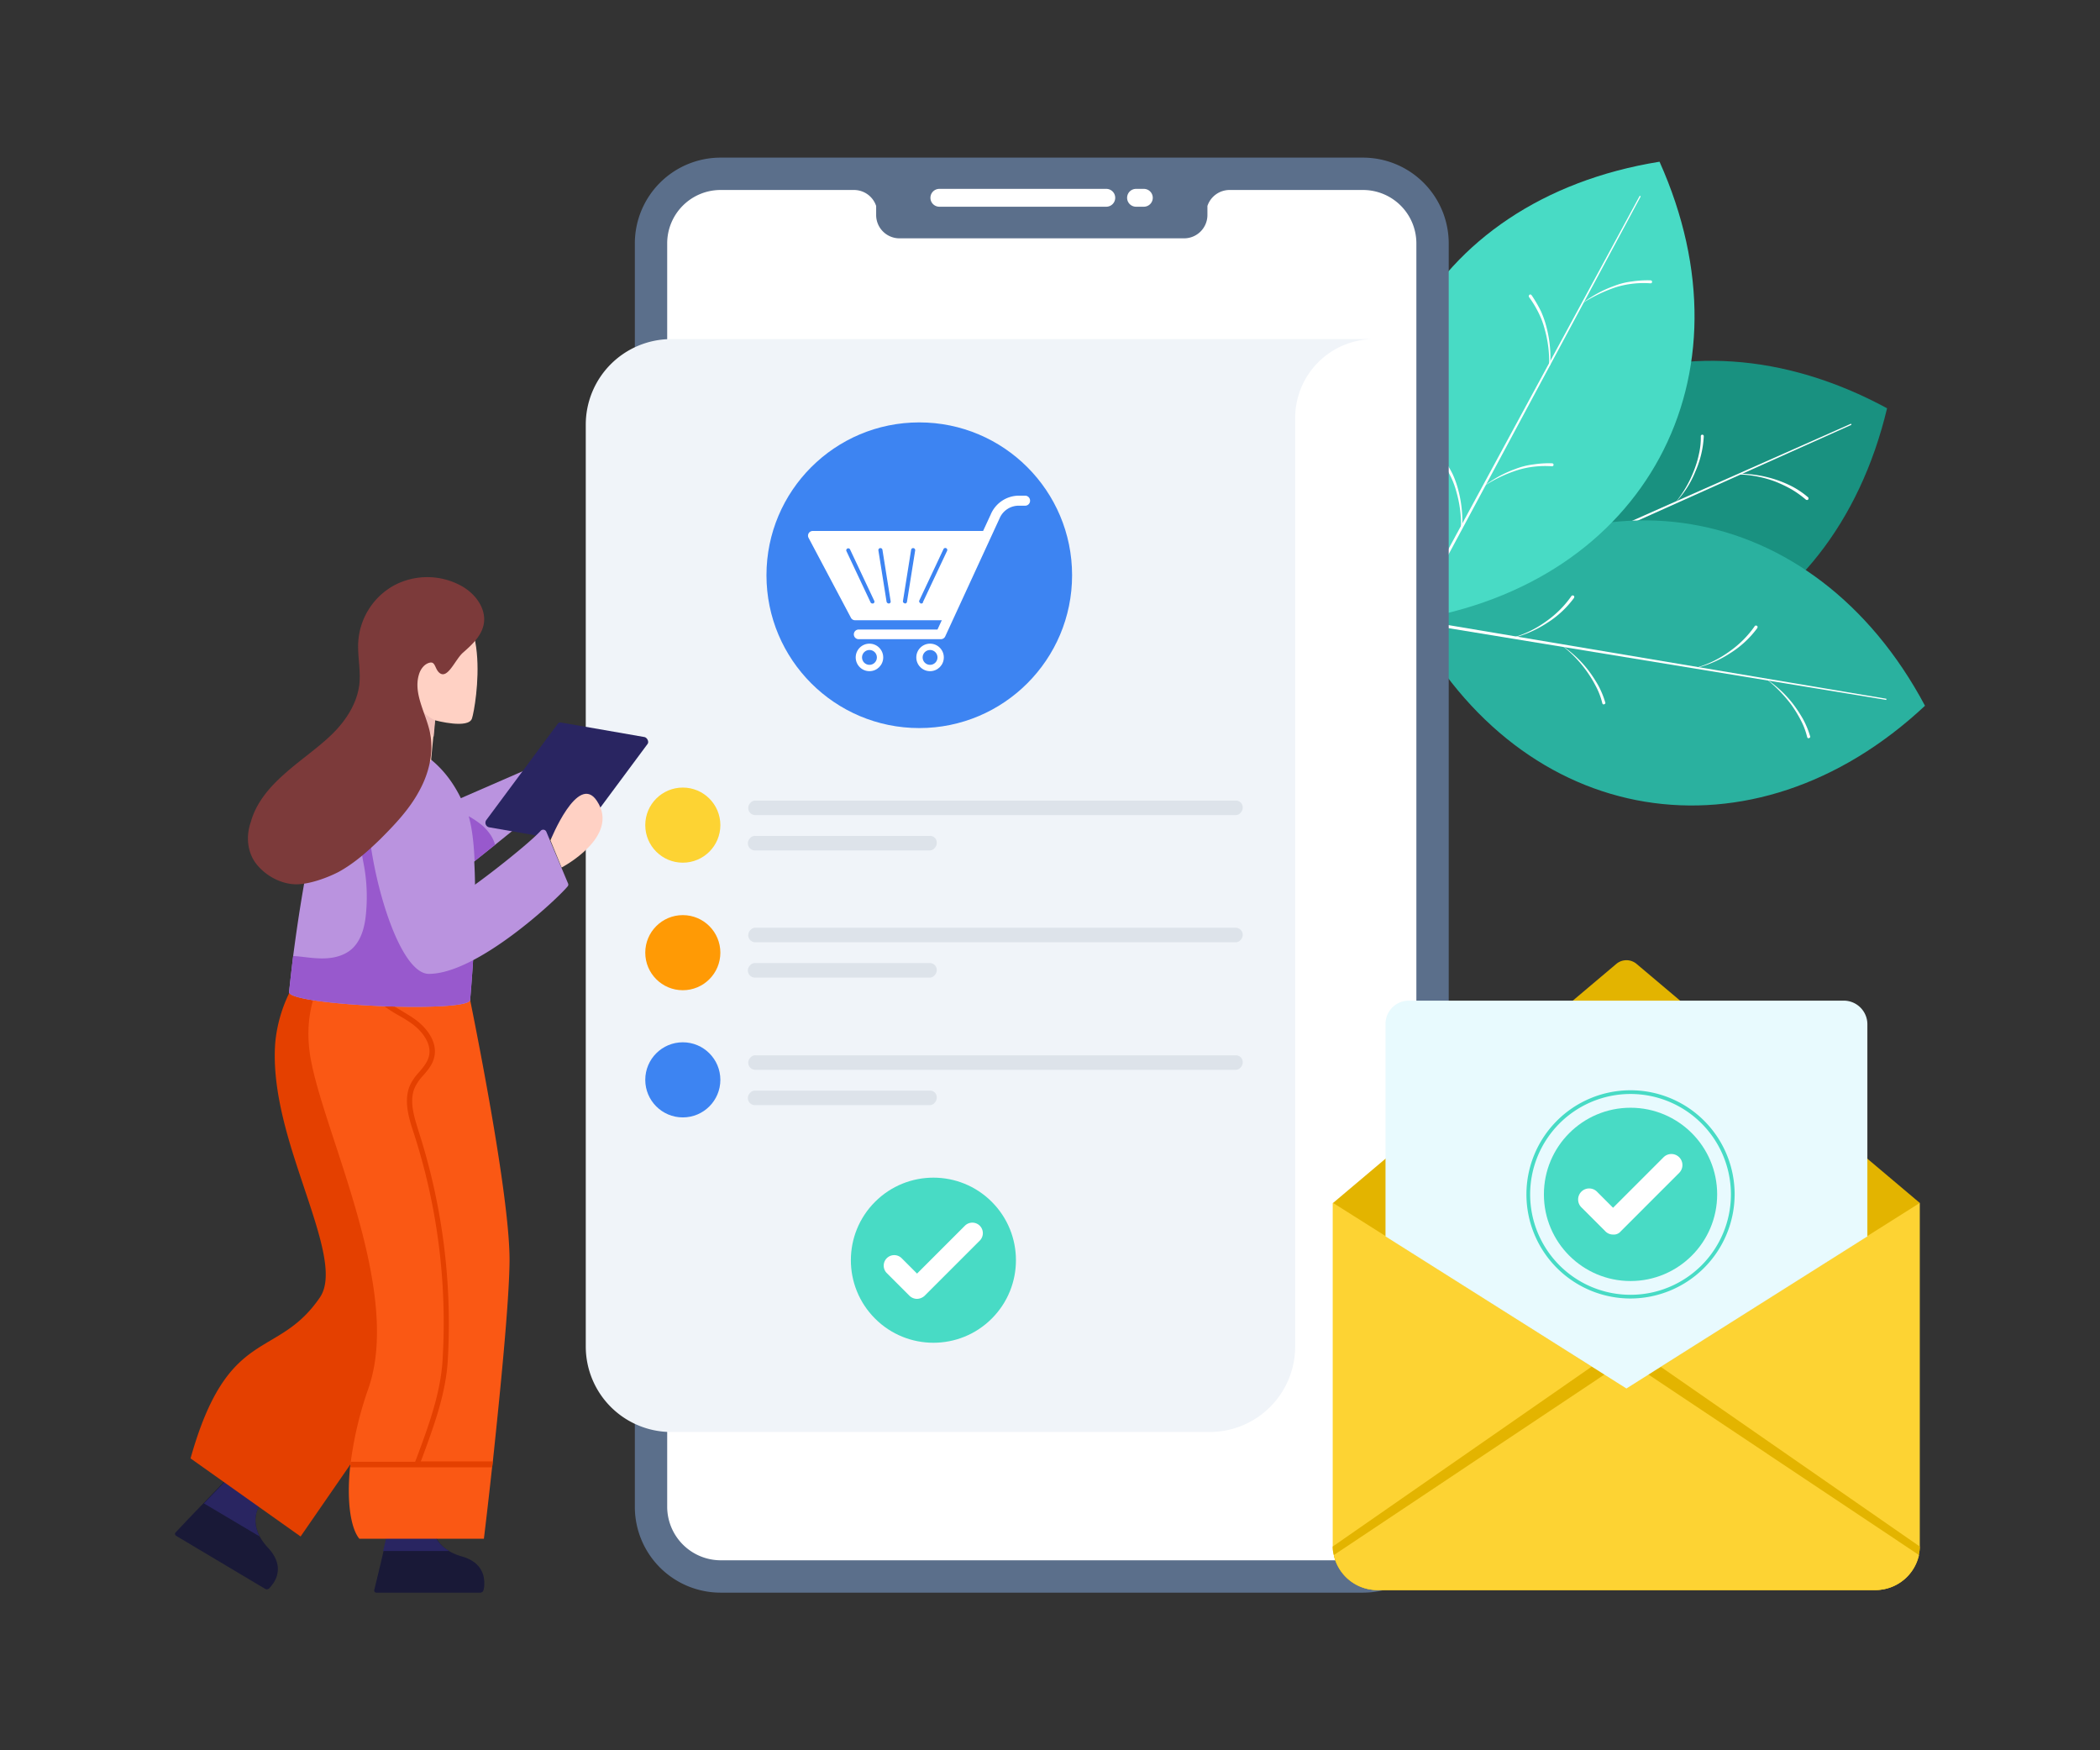 <svg xmlns="http://www.w3.org/2000/svg" viewBox="0 0 1200 1000" id="order-confirmation">
  <rect x="0" y="0" width="1200" height="1000" fill="#333333" stroke="none"/>
  <g>
    <path d="M806.383 354.36c59.276 32.294 119.401 34.843 168.692 12.96s87.532-68.199 103.254-134.061c-118.764-64.375-240.502-10.198-271.946 121.101Z" fill="#199180"></path>
    <path d="m820.83 347.136 236.678-104.954c.213 0 .425 0 .425.213s0 .424-.212.424L821.68 348.624a.776.776 0 0 1-1.062-.425c-.213-.425-.213-.85.212-1.063Z" fill="#fff"></path>
    <path d="M957.44 287.01a65.473 65.473 0 0 0 10.411-17.846 57.148 57.148 0 0 0 2.975-9.773 41.615 41.615 0 0 0 1.062-10.198.85.85 0 1 1 1.7 0 55.884 55.884 0 0 1-1.488 10.41 55.328 55.328 0 0 1-3.4 9.986 54.525 54.525 0 0 1-11.26 17.422ZM885.63 318.88a67.562 67.562 0 0 1 20.608 3.399 64.57 64.57 0 0 1 9.56 4.037 48.565 48.565 0 0 1 8.712 5.948c.425.213.425.85.212 1.275s-.85.425-1.275.213a58.597 58.597 0 0 0-8.285-5.95 75.385 75.385 0 0 0-9.349-4.46 65.585 65.585 0 0 0-20.183-4.038v-.425ZM860.56 330.14a65.473 65.473 0 0 0 10.41-17.847 57.149 57.149 0 0 0 2.975-9.773 41.615 41.615 0 0 0 1.062-10.198.85.85 0 0 1 1.7 0 55.884 55.884 0 0 1-1.488 10.41 55.328 55.328 0 0 1-3.399 9.986 54.523 54.523 0 0 1-11.26 17.422c.212.212 0 .212 0 0ZM994.196 270.651a67.562 67.562 0 0 1 20.608 3.4 64.568 64.568 0 0 1 9.561 4.037 48.567 48.567 0 0 1 8.71 5.948c.426.213.426.85.213 1.275s-.85.425-1.275.213a58.597 58.597 0 0 0-8.285-5.95 75.382 75.382 0 0 0-9.349-4.46 65.586 65.586 0 0 0-20.183-4.038c-.213-.212-.213-.212 0-.425Z" fill="#fff"></path>
    <path d="M806.383 354.36c31.656 59.7 80.522 94.969 133.636 103.68s110.69-8.711 159.981-54.815c-63.525-119.189-195.036-141.072-293.617-48.865Z" fill="#2ab19f"></path>
    <path d="m822.53 356.272 255.162 42.917c.212 0 .425.212.212.425 0 .212-.212.424-.424.212l-255.375-41.854a.743.743 0 0 1-.637-1.063 1.168 1.168 0 0 1 1.062-.637Z" fill="#fff"></path>
    <path d="M969.763 381.342a60.102 60.102 0 0 0 18.484-9.136 58.34 58.34 0 0 0 14.447-14.447c.213-.425.85-.425 1.275-.212s.425.85.213 1.275a56.261 56.261 0 0 1-15.297 14.234 64.254 64.254 0 0 1-19.122 8.499c0 .212-.212 0 0-.213ZM892.216 368.595a64.896 64.896 0 0 1 15.297 14.234 76.96 76.96 0 0 1 5.736 8.711 49.742 49.742 0 0 1 4.037 9.773c.213.425 0 .85-.637 1.063-.425.212-.85 0-1.063-.638a40.174 40.174 0 0 0-3.611-9.56 69.451 69.451 0 0 0-19.759-23.583c-.212.212-.212 0 0 0ZM865.021 364.133a60.101 60.101 0 0 0 18.484-9.136 58.34 58.34 0 0 0 14.448-14.447c.212-.425.85-.425 1.274-.212s.425.85.213 1.274a56.262 56.262 0 0 1-15.297 14.235 64.254 64.254 0 0 1-19.121 8.498s-.213 0 0-.212ZM1009.28 387.928a64.896 64.896 0 0 1 15.297 14.235 76.962 76.962 0 0 1 5.737 8.71 49.742 49.742 0 0 1 4.037 9.774c.212.425 0 .85-.638 1.062-.425.213-.85 0-1.062-.637a40.174 40.174 0 0 0-3.612-9.56 73.387 73.387 0 0 0-5.311-8.712 79.837 79.837 0 0 0-14.448-14.872Z" fill="#fff"></path>
    <path d="M806.808 354.36c66.712-10.623 115.79-45.254 141.497-92.844s27.62-107.504 0-169.117C814.669 113.857 751.356 231.134 806.808 354.36Z" fill="#48dbc5"></path>
    <path d="m813.607 339.7 123.225-227.542c0-.213.213-.213.425-.213s.213.213.213.425L815.094 340.338a.809.809 0 0 1-1.487-.638Z" fill="#fff"></path>
    <path d="M885.205 208.614a67.735 67.735 0 0 0-2.55-20.609 46.776 46.776 0 0 0-3.611-9.56 59.517 59.517 0 0 0-5.312-8.711 1 1 0 0 1 .213-1.275c.425-.425.85-.212 1.274.213a78.607 78.607 0 0 1 5.312 9.135 55.328 55.328 0 0 1 3.4 9.986 68.65 68.65 0 0 1 1.911 20.82h-.637ZM847.812 277.875a66.48 66.48 0 0 1 18.272-9.985 42.212 42.212 0 0 1 10.198-2.55 58.284 58.284 0 0 1 10.623-.637.85.85 0 0 1 0 1.7 54.544 54.544 0 0 0-10.198.212 52.16 52.16 0 0 0-9.986 2.124 77.72 77.72 0 0 0-18.909 9.136c.213.213 0 .213 0 0ZM834.852 301.883a67.734 67.734 0 0 0-2.55-20.609 46.776 46.776 0 0 0-3.611-9.56 59.517 59.517 0 0 0-5.311-8.711 1 1 0 0 1 .212-1.275c.425-.425.85-.212 1.275.213a78.604 78.604 0 0 1 5.311 9.135 55.328 55.328 0 0 1 3.4 9.986 68.65 68.65 0 0 1 1.912 20.82c-.425.213-.425.213-.638 0ZM904.114 173.346a66.48 66.48 0 0 1 18.271-9.986 42.212 42.212 0 0 1 10.198-2.55 58.284 58.284 0 0 1 10.623-.637.85.85 0 0 1 0 1.7 54.545 54.545 0 0 0-10.198.212 52.16 52.16 0 0 0-9.986 2.125 86.343 86.343 0 0 0-18.908 9.136Z" fill="#fff"></path>
    <path d="M827.841 138.928v722.144a49.009 49.009 0 0 1-48.865 48.866h-367.34a49.009 49.009 0 0 1-48.865-48.866V138.928a49.009 49.009 0 0 1 48.865-48.866h367.34a49.009 49.009 0 0 1 48.865 48.866Z" fill-rule="evenodd" fill="#5b6f8b"></path>
    <path d="M809.357 138.928v722.144a30.651 30.651 0 0 1-30.381 30.382h-367.34a30.651 30.651 0 0 1-30.382-30.382V138.928a30.512 30.512 0 0 1 30.382-30.382h76.272a13.34 13.34 0 0 1 12.748 9.136v5.099a13.33 13.33 0 0 0 13.385 13.385h162.53a13.33 13.33 0 0 0 13.385-13.385v-5.1a13.34 13.34 0 0 1 12.747-9.135h76.273a30.512 30.512 0 0 1 30.381 30.382Z" fill="#fff" fill-rule="evenodd"></path>
    <path d="M632.167 118.107a5.099 5.099 0 0 0 0-10.198h-95.393a5.099 5.099 0 0 0 0 10.198Zm16.997-10.198a5.099 5.099 0 0 0 0 10.198h4.462a5.099 5.099 0 0 0 0-10.198Z" fill="#fff" fill-rule="evenodd"></path>
    <path d="M785.137 193.742a45.064 45.064 0 0 0-45.04 45.04v530.509a48.872 48.872 0 0 1-48.866 48.865H383.59a48.872 48.872 0 0 1-48.865-48.865V242.607a48.872 48.872 0 0 1 48.865-48.865Z" fill="#f0f4f9"></path>
    <circle cx="525.301" cy="328.653" r="87.32" fill="#3d84f2"></circle>
    <path d="m566.73 303.37-3.824 9.56-20.183 41.43h-54.177a2.613 2.613 0 0 1-2.337-1.487l-24.22-45.679a2.673 2.673 0 0 1 2.337-3.824Z" fill="#fff"></path>
    <path d="M588.613 286.16a2.812 2.812 0 0 1-2.761 2.763h-3.612a11.837 11.837 0 0 0-11.048 7.223l-31.019 67.35a2.76 2.76 0 0 1-2.55 1.7H490.67a2.762 2.762 0 0 1 0-5.525h45.041l30.382-65.65a17.552 17.552 0 0 1 16.147-10.834h3.611a2.863 2.863 0 0 1 2.762 2.974Z" fill="#fff"></path>
    <circle cx="531.462" cy="375.606" r="7.861" fill="#fff"></circle>
    <circle cx="531.462" cy="375.606" r="4.249" fill="#3d84f2"></circle>
    <circle cx="496.832" cy="375.606" r="7.861" fill="#fff"></circle>
    <circle cx="496.832" cy="375.606" r="4.249" fill="#3d84f2"></circle>
    <path d="M498.531 344.8a1.168 1.168 0 0 1-1.062-.638l-13.81-29.32a1.144 1.144 0 0 1 2.125-.85l13.81 29.32a1.097 1.097 0 0 1-.638 1.487ZM507.88 344.8a1.347 1.347 0 0 1-1.275-1.063l-4.674-29.32a1.173 1.173 0 0 1 2.337-.212l4.674 29.32a1.064 1.064 0 0 1-1.063 1.274ZM517.228 344.8q-1.275-.32-1.275-1.275l4.674-29.32a1.173 1.173 0 1 1 2.337.213l-4.674 29.32a1.138 1.138 0 0 1-1.062 1.061ZM526.363 344.8c-.212 0-.425 0-.425-.213a1.168 1.168 0 0 1-.637-1.487l13.81-29.32a1.144 1.144 0 0 1 2.124.85l-13.81 29.32c0 .637-.424.85-1.062.85Z" fill="#3d84f2"></path>
    <circle cx="390.178" cy="471.424" r="21.458" fill="#fdd333"></circle>
    <path d="M710.14 461.439a4.195 4.195 0 0 1-1.275 2.974 3.565 3.565 0 0 1-2.975 1.275H431.607a4.034 4.034 0 0 1-4.037-4.037 4.194 4.194 0 0 1 1.275-2.974 3.565 3.565 0 0 1 2.974-1.275h274.284a3.903 3.903 0 0 1 4.036 4.037ZM535.287 481.622a4.194 4.194 0 0 1-1.275 2.975 3.565 3.565 0 0 1-2.975 1.275h-99.642a4.034 4.034 0 0 1-4.037-4.037 4.195 4.195 0 0 1 1.275-2.975 3.565 3.565 0 0 1 2.974-1.274h99.643a3.791 3.791 0 0 1 4.037 4.036Z" fill="#dde3ea"></path>
    <circle cx="390.178" cy="544.297" r="21.458" fill="#ff9a05"></circle>
    <path d="M710.14 534.1a4.195 4.195 0 0 1-1.275 2.974 3.565 3.565 0 0 1-2.975 1.275H431.607a4.034 4.034 0 0 1-4.037-4.037 4.194 4.194 0 0 1 1.275-2.974 3.565 3.565 0 0 1 2.974-1.275h274.284a4.034 4.034 0 0 1 4.036 4.036ZM535.287 554.283a4.194 4.194 0 0 1-1.275 2.974 3.565 3.565 0 0 1-2.975 1.275h-99.642a4.034 4.034 0 0 1-4.037-4.037 4.195 4.195 0 0 1 1.275-2.974 3.565 3.565 0 0 1 2.974-1.275h99.643a3.907 3.907 0 0 1 4.037 4.037Z" fill="#dde3ea"></path>
    <circle cx="390.178" cy="616.958" r="21.458" fill="#3d84f2"></circle>
    <path d="M710.14 606.973a4.195 4.195 0 0 1-1.275 2.974 3.565 3.565 0 0 1-2.975 1.275H431.607a4.034 4.034 0 0 1-4.037-4.037 4.194 4.194 0 0 1 1.275-2.974 3.565 3.565 0 0 1 2.974-1.275h274.284a3.903 3.903 0 0 1 4.036 4.037ZM535.287 627.156a4.194 4.194 0 0 1-1.275 2.975 3.565 3.565 0 0 1-2.975 1.274h-99.642a4.034 4.034 0 0 1-4.037-4.036 4.195 4.195 0 0 1 1.275-2.975 3.565 3.565 0 0 1 2.974-1.275h99.643a3.791 3.791 0 0 1 4.037 4.037Z" fill="#dde3ea"></path>
    <path d="M1097.026 687.282v196.311a19.29 19.29 0 0 1-.638 4.887 25.497 25.497 0 0 1-24.857 19.97H787.049a25.497 25.497 0 0 1-24.857-19.97 18.109 18.109 0 0 1-.638-4.887V687.282Z" fill="#fdd333"></path>
    <path d="M1097.026 883.593a19.29 19.29 0 0 1-.638 4.887 25.497 25.497 0 0 1-24.857 19.97H787.049a25.497 25.497 0 0 1-24.857-19.97 18.109 18.109 0 0 1-.638-4.887l167.63-116.427Z" fill="#e3b400"></path>
    <path d="m1097.026 687.282-29.957 18.909-137.673 87.107-137.673-87.107-29.956-18.909h335.259zM1097.026 687.282h-335.26l161.894-136.61a8.978 8.978 0 0 1 11.473 0Z" fill="#e3b400"></path>
    <path d="M1096.6 888.48a25.497 25.497 0 0 1-24.857 19.97H787.05a25.497 25.497 0 0 1-24.857-19.97l167.204-111.54Z" fill="#fdd333"></path>
    <path d="M1067.069 585.09v121.313l-137.673 86.895-137.673-86.895V585.089a13.33 13.33 0 0 1 13.385-13.384h248.364a13.511 13.511 0 0 1 13.597 13.384Z" fill="#e8fafe"></path>
    <path d="M931.733 741.884a59.488 59.488 0 1 1 59.489-59.489 59.663 59.663 0 0 1-59.489 59.489Zm0-116.852a57.364 57.364 0 1 0 57.364 57.363 57.396 57.396 0 0 0-57.364-57.363Z" fill="#48dbc5"></path>
    <circle cx="931.733" cy="682.395" r="49.503" fill="#48dbc5"></circle>
    <path d="M921.748 705.34a6.115 6.115 0 0 1-4.462-1.911L903.69 689.83a6.31 6.31 0 1 1 8.923-8.923l9.136 9.136 28.894-28.895a6.31 6.31 0 0 1 8.923 8.924l-33.356 33.356a5.158 5.158 0 0 1-4.461 1.912Z" fill="#fff"></path>
    <circle cx="533.374" cy="720" r="47.166" transform="rotate(-45 533.374 720)" fill="#48dbc5"></circle>
    <path d="M524.026 742.096a6.316 6.316 0 0 1-4.249-1.7l-12.96-12.96a6.01 6.01 0 1 1 8.498-8.498l8.711 8.71 27.407-27.406a6.01 6.01 0 0 1 8.499 8.498l-31.657 31.656a6.747 6.747 0 0 1-4.249 1.7Z" fill="#fff"></path>
    <path d="M276.725 905.476a12.54 12.54 0 0 1-.425 2.975 1.861 1.861 0 0 1-1.912 1.487h-59.276a1.272 1.272 0 0 1-1.275-1.487l2.337-9.561 7.012-29.532a2.11 2.11 0 0 1 2.124-1.487l20.396 2.125a1.828 1.828 0 0 1 1.7 1.7c.212 3.824 2.124 13.597 16.784 17.633 11.473 3.4 12.747 11.26 12.535 16.147Z" fill="#191937"></path>
    <path d="M256.33 885.93c-7.862-4.674-9.137-11.473-9.137-14.447a1.828 1.828 0 0 0-1.7-1.7l-20.395-2.124a2.212 2.212 0 0 0-2.125 1.487l-4.037 16.997h37.393Z" fill="#292561"></path>
    <path d="M155.836 905.051a22.586 22.586 0 0 1-1.912 2.337 1.94 1.94 0 0 1-2.337.425l-50.99-30.381c-.637-.425-.85-1.487-.212-1.912l6.799-7.224 21.033-21.883a1.934 1.934 0 0 1 2.55-.212l16.784 12.11a1.534 1.534 0 0 1 .424 2.337c-1.912 3.399-5.099 12.747 5.312 23.795 8.286 8.923 5.524 16.572 2.55 20.608Z" fill="#191937"></path>
    <path d="M148.4 877.857c-4.249-8.074-1.912-14.447-.425-16.997a1.881 1.881 0 0 0-.424-2.337L131.19 846.2a1.934 1.934 0 0 0-2.55.213l-12.11 12.535Z" fill="#292561"></path>
    <path d="m314.543 457.19-31.657 25.495-21.883 17.421-4.461 3.612-21.034-15.722 19.334-28.257 56.089-24.433 3.612 21.884z" fill="#ba93df"></path>
    <path d="m249.105 765.891-77.334 111.966-62.888-44.617c21.458-76.484 49.29-55.876 73.936-91.994 9.773-14.447-4.037-45.89-15.297-81.796-6.587-21.034-11.898-43.554-10.198-64.163a81.991 81.991 0 0 1 9.56-31.018 106.372 106.372 0 0 1 12.748-19.122l32.718-21.033 2.125-1.487 5.736-3.824s.213 1.487.638 4.249c.212 1.062.424 2.124.637 3.611a874.389 874.389 0 0 1 2.337 13.81c3.4 20.184 8.073 47.378 8.073 48.228s5.312 55.664 9.986 104.105c.425 3.824.637 7.436 1.062 11.048 3.4 33.78 6.161 62.037 6.161 62.037Z" fill="#e44000"></path>
    <path d="M291.172 720.425c-.212 24.008-5.524 76.485-9.56 114.728-.213 1.062-.213 2.124-.425 3.186-2.55 23.583-4.674 40.792-4.674 40.792h-71.174c-4.461-5.311-7.436-19.546-5.311-40.792.212-1.062.212-2.124.425-3.186a207.49 207.49 0 0 1 10.198-42.28c18.908-55.239-24.008-141.922-32.719-185.9-8.923-43.98 20.396-66.5 20.396-66.5h63.95s29.107 134.911 28.894 179.952Z" fill="#fa5814"></path>
    <path d="M281.612 835.153c-.213 1.062-.213 2.124-.425 3.186h-81.16c.213-1.062.213-2.124.426-3.186h36.755l.85-2.125c6.798-18.271 13.81-37.18 14.872-56.514a351.322 351.322 0 0 0-16.572-129.387c-2.762-8.286-5.949-18.696-1.912-27.407a29.5 29.5 0 0 1 5.099-7.223c2.337-2.762 4.674-5.524 5.524-8.924 1.912-7.436-4.25-14.872-9.986-18.908a73.233 73.233 0 0 0-6.798-4.25c-4.887-2.762-9.773-5.736-13.598-10.198l2.337-2.124c3.4 4.036 8.074 6.798 12.748 9.56 2.337 1.488 4.674 2.762 7.01 4.462 7.012 4.887 13.598 13.385 11.261 22.308-1.062 4.037-3.612 7.011-6.161 9.986a26.774 26.774 0 0 0-4.674 6.586c-3.612 7.648-.638 16.784 1.912 25.07a358.252 358.252 0 0 1 16.784 130.662c-1.062 19.758-8.286 38.88-15.084 57.363l-.425.85h41.217Z" fill="#e44000"></path>
    <path d="M270.351 548.547c-.85 13.384-1.7 22.733-1.7 22.733-.424 7.648-103.679 3.187-103.466-4.462 0 0 .85-8.286 2.337-20.608 4.674-35.906 15.721-106.867 32.293-118.34 14.872-10.41 51.415-5.948 66.924 36.118a16.137 16.137 0 0 0 .85 2.337c1.912 6.374 2.975 15.51 3.4 25.708 1.062 18.271.212 40.367-.638 56.514Z" fill="#ba93df"></path>
    <path d="M270.351 548.547c-.85 13.384-1.7 22.733-1.7 22.733-.424 7.648-103.679 3.187-103.466-4.462 0 0 .85-8.286 2.337-20.608 4.461.212 8.923 1.062 13.597 1.274 6.586.425 13.597-.425 18.909-4.461 6.373-4.887 8.498-13.598 9.135-21.459a99.808 99.808 0 0 0-1.487-28.681c-1.062-5.312-2.124-11.898 1.912-15.297 9.348-8.074 16.36 7.436 18.697 13.81 3.611 10.622 5.948 21.883 8.71 32.718 1.275 4.886 2.55 9.985 5.1 14.235 2.549 4.461 6.586 8.285 11.472 9.348 5.312 1.062 11.473-.85 16.784.85Z" fill="#9859cd"></path>
    <path d="m279.7 472.7 47.59 8.285a1.762 1.762 0 0 0 1.7-.637l41.004-55.24c1.062-1.274-.212-3.824-1.912-4.036l-47.59-8.286a1.762 1.762 0 0 0-1.7.637l-41.005 55.24a2.662 2.662 0 0 0 1.912 4.036Z" fill="#292561"></path>
    <path d="M245.069 556.408c27.832 0 73.51-42.917 79.247-49.928a1.618 1.618 0 0 0 .212-1.912l-12.322-29.32a1.944 1.944 0 0 0-3.187-.637c-7.861 8.711-46.954 39.093-49.716 38.243-4.036-1.275-4.461-30.17-8.498-59.913-1.275-8.711-4.886-13.81-9.348-16.785-11.685-7.86-29.957.638-31.231 14.66-3.187 33.356 15.51 105.592 34.843 105.592Z" fill="#ba93df"></path>
    <path d="M269.714 410.449c-1.912 6.161-20.396 1.275-21.246 1.062l-.85 9.348-1.274 13.385c-.85 5.524-25.92-5.311-25.07-10.835 0 0 4.886-15.297 0-24.22s-14.023-51.628 24.432-56.09c37.18-4.036 26.133 60.976 24.008 67.35Z" fill="#ffd1c4"></path>
    <path d="m248.68 411.511-.85 9.348c-4.036-3.399-10.622-18.908-10.622-18.908 6.161 7.648 11.473 9.56 11.473 9.56Z" fill="#f1c0ba"></path>
    <path d="M146.913 494.157c5.1 6.162 13.173 10.623 21.246 11.048 6.586.425 16.997-2.762 25.282-7.01 8.924-4.887 16.572-11.686 23.796-18.697 8.286-8.286 16.572-16.997 22.095-27.195 5.737-10.198 8.711-22.308 6.374-33.78-2.337-11.049-9.56-22.096-6.374-32.932.85-3.187 3.187-6.373 6.374-7.01s2.762 3.823 5.524 5.948c4.674 3.612 8.923-7.86 13.385-11.685 5.311-4.674 10.835-9.773 11.898-16.784 1.274-8.711-5.1-16.997-12.748-21.246a40.471 40.471 0 0 0-38.455-.425 39.714 39.714 0 0 0-20.608 32.506c-.425 8.073 1.487 15.934.637 24.008-1.275 11.26-8.073 21.458-16.36 29.319s-17.846 14.235-26.344 21.883c-8.498 7.436-16.36 16.572-19.334 27.62-2.974 8.286-1.912 17.846 3.612 24.432Z" fill="#7c3a3a"></path>
    <path d="M314.543 480.135s15.721-39.092 26.557-22.52c13.597 20.396-20.184 38.03-20.184 38.03Z" fill="#ffd1c4"></path>
    <path d="m282.886 482.685-11.685 9.348c-.425-10.198-1.487-19.334-3.4-25.708a53.049 53.049 0 0 1 8.074 5.524c3.187 2.975 5.949 6.586 7.011 10.836Z" fill="#9859cd"></path>
  </g>
</svg>
